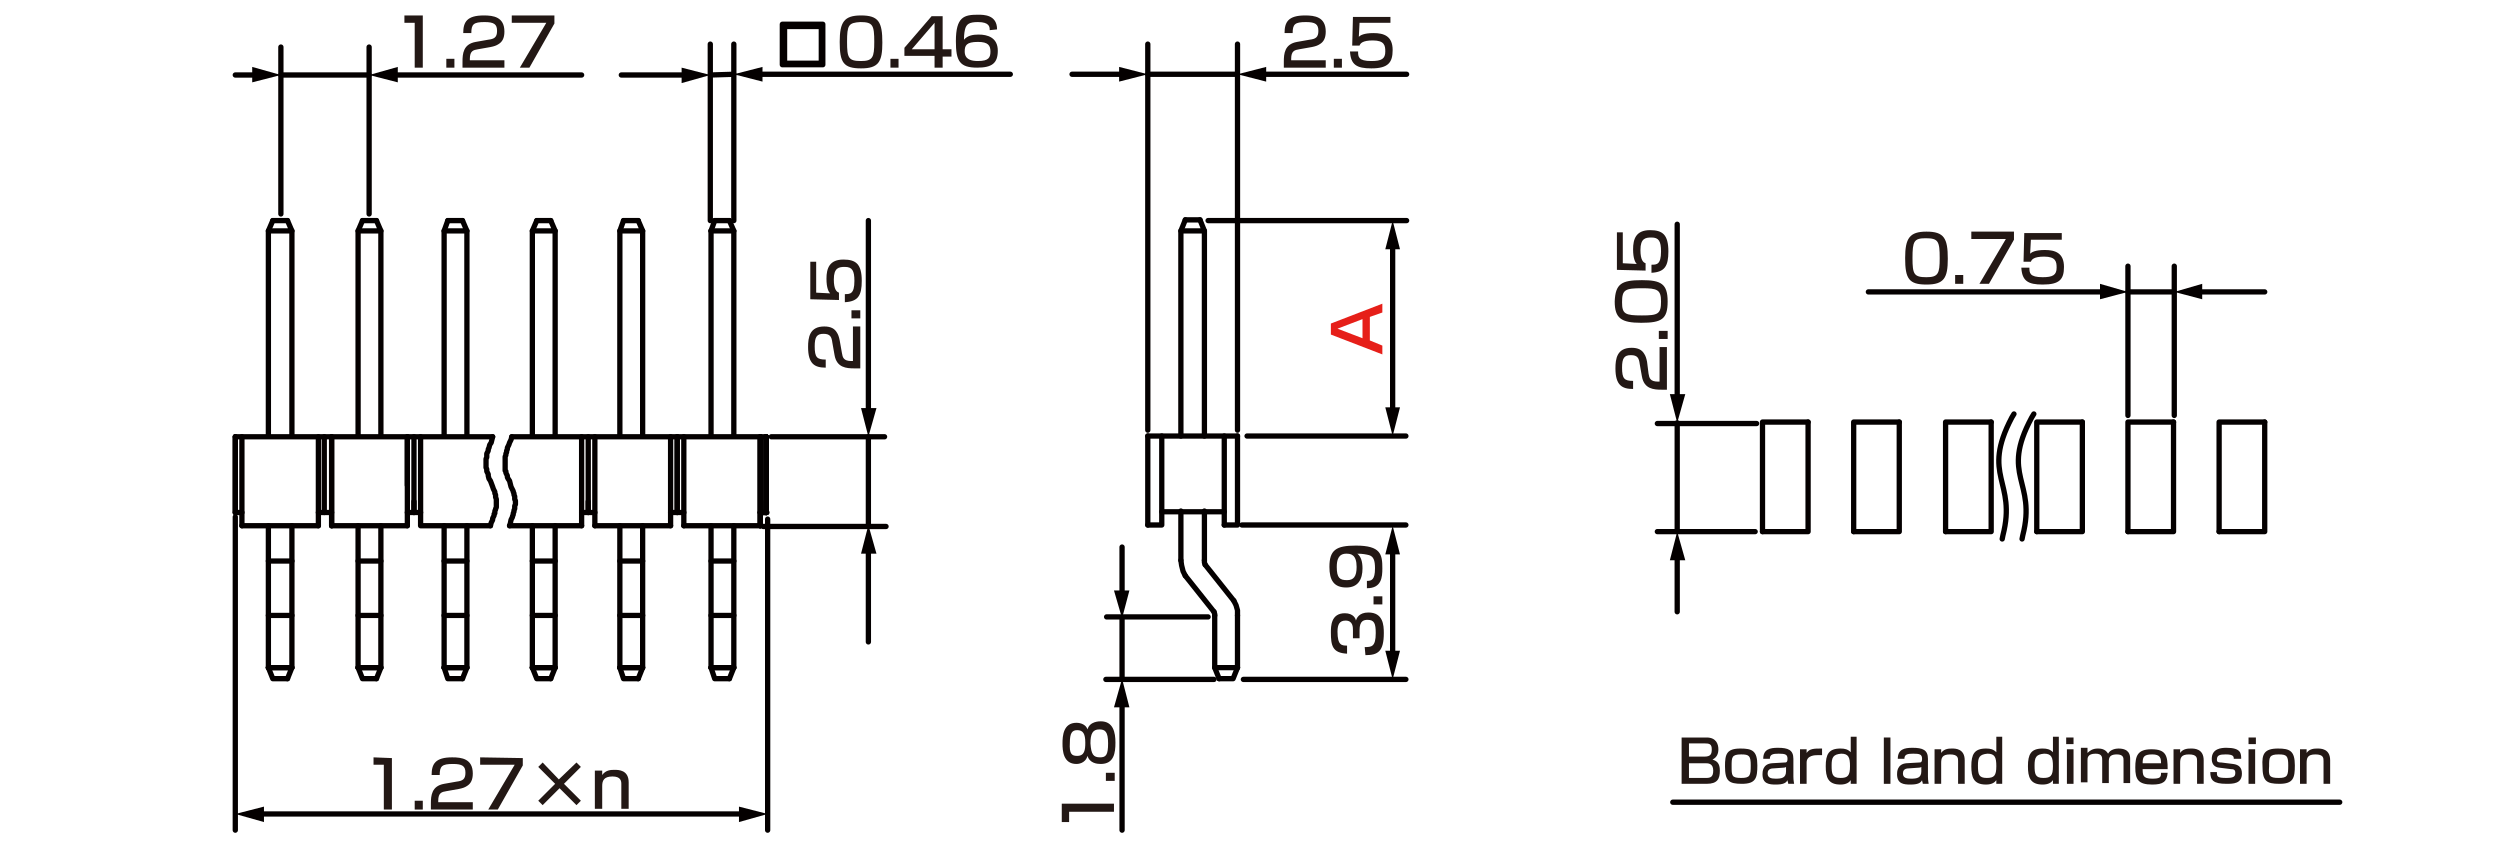<?xml version="1.0" encoding="utf-8"?>
<!-- Generator: Adobe Illustrator 24.2.3, SVG Export Plug-In . SVG Version: 6.00 Build 0)  -->
<svg version="1.1" id="レイヤー_1" xmlns="http://www.w3.org/2000/svg" xmlns:xlink="http://www.w3.org/1999/xlink" x="0px" width="340" height="115"
	 y="0px" viewBox="0 0 340 115" style="enable-background:new 0 0 340 115;" xml:space="preserve">
<style type="text/css">
	.st0{fill:none;stroke:#040000;stroke-width:0.72;stroke-linecap:round;stroke-linejoin:round;stroke-miterlimit:10;}
	.st1{fill:none;stroke:#040000;stroke-width:0.72;stroke-linecap:round;stroke-linejoin:round;}
	.st2{fill:#040000;}
	.st3{fill:#E61F19;}
	.st4{fill:#231815;}
</style>
<g id="MH0319_4_">
	<line class="st0" x1="38.2" y1="10.2" x2="50.2" y2="10.2"/>
	<line class="st0" x1="50.2" y1="29.1" x2="50.2" y2="6.4"/>
	<line class="st0" x1="38.2" y1="29.1" x2="38.2" y2="6.4"/>
	<line class="st0" x1="96.6" y1="10.2" x2="99.8" y2="10.1"/>
	<line class="st0" x1="99.8" y1="30" x2="99.8" y2="6"/>
	<line class="st0" x1="96.6" y1="30" x2="96.6" y2="6"/>
	<line class="st0" x1="104.4" y1="70.6" x2="104.4" y2="112.9"/>
	<line class="st0" x1="32" y1="70.3" x2="32" y2="112.9"/>
	<line class="st0" x1="118.1" y1="71.4" x2="118.1" y2="59.4"/>
	<line class="st0" x1="104.9" y1="59.4" x2="120.3" y2="59.4"/>
	<line class="st0" x1="103.8" y1="71.6" x2="120.5" y2="71.6"/>
	<line class="st0" x1="60.4" y1="76.3" x2="63.5" y2="76.3"/>
	<line class="st0" x1="60.4" y1="83.7" x2="63.5" y2="83.7"/>
	<polyline class="st0" points="60.4,90.8 63.5,90.8 62.9,92.3 	"/>
	<line class="st0" x1="63.5" y1="90.8" x2="60.4" y2="90.8"/>
	<polyline class="st0" points="62.9,92.3 60.9,92.3 60.4,90.8 	"/>
	<polyline class="st0" points="62.9,30 63.5,31.4 60.4,31.4 	"/>
	<line class="st0" x1="63.5" y1="31.4" x2="63.5" y2="59.3"/>
	<line class="st0" x1="63.5" y1="71.5" x2="63.5" y2="90.8"/>
	<polyline class="st0" points="60.9,30 60.4,31.4 60.4,59.3 	"/>
	<line class="st0" x1="60.4" y1="71.5" x2="60.4" y2="90.8"/>
	<line class="st0" x1="62.9" y1="30" x2="60.9" y2="30"/>
	<line class="st0" x1="48.7" y1="76.3" x2="51.8" y2="76.3"/>
	<line class="st0" x1="48.7" y1="83.7" x2="51.8" y2="83.7"/>
	<polyline class="st0" points="48.7,90.8 51.8,90.8 51.2,92.3 	"/>
	<line class="st0" x1="51.8" y1="90.8" x2="48.7" y2="90.8"/>
	<polyline class="st0" points="51.2,92.3 49.3,92.3 48.7,90.8 	"/>
	<polyline class="st0" points="51.2,30 51.8,31.4 48.7,31.4 	"/>
	<line class="st0" x1="51.8" y1="31.4" x2="51.8" y2="59.3"/>
	<line class="st0" x1="51.8" y1="71.5" x2="51.8" y2="90.8"/>
	<polyline class="st0" points="49.3,30 48.7,31.4 48.7,59.3 	"/>
	<line class="st0" x1="48.7" y1="71.5" x2="48.7" y2="90.8"/>
	<line class="st0" x1="51.2" y1="30" x2="49.3" y2="30"/>
	<line class="st0" x1="36.5" y1="76.3" x2="39.7" y2="76.3"/>
	<line class="st0" x1="36.5" y1="83.7" x2="39.7" y2="83.7"/>
	<polyline class="st0" points="36.5,90.8 39.7,90.8 39.1,92.3 	"/>
	<line class="st0" x1="39.7" y1="90.8" x2="36.5" y2="90.8"/>
	<polyline class="st0" points="39.1,92.3 37.1,92.3 36.5,90.8 	"/>
	<polyline class="st0" points="39.1,30 39.7,31.4 36.5,31.4 	"/>
	<line class="st0" x1="39.7" y1="31.4" x2="39.7" y2="59.3"/>
	<line class="st0" x1="39.7" y1="71.5" x2="39.7" y2="90.8"/>
	<polyline class="st0" points="37.1,30 36.5,31.4 36.5,59.3 	"/>
	<line class="st0" x1="36.5" y1="71.5" x2="36.5" y2="90.8"/>
	<line class="st0" x1="39.1" y1="30" x2="37.1" y2="30"/>
	<line class="st0" x1="84.3" y1="76.3" x2="87.4" y2="76.3"/>
	<line class="st0" x1="96.7" y1="76.3" x2="99.8" y2="76.3"/>
	<line class="st0" x1="84.3" y1="83.7" x2="87.4" y2="83.7"/>
	<line class="st0" x1="96.7" y1="83.7" x2="99.8" y2="83.7"/>
	<polyline class="st0" points="96.7,90.8 99.8,90.8 99.2,92.3 	"/>
	<line class="st0" x1="99.8" y1="90.8" x2="96.7" y2="90.8"/>
	<polyline class="st0" points="99.2,92.3 97.2,92.3 96.7,90.8 	"/>
	<polyline class="st0" points="84.3,90.8 87.4,90.8 86.8,92.3 	"/>
	<line class="st0" x1="87.4" y1="90.8" x2="84.3" y2="90.8"/>
	<polyline class="st0" points="86.8,92.3 84.8,92.3 84.3,90.8 	"/>
	<polyline class="st0" points="86.8,30 87.4,31.4 84.3,31.4 	"/>
	<line class="st0" x1="87.4" y1="31.4" x2="87.4" y2="59.3"/>
	<line class="st0" x1="87.4" y1="71.5" x2="87.4" y2="90.8"/>
	<polyline class="st0" points="84.8,30 84.3,31.4 84.3,59.3 	"/>
	<line class="st0" x1="84.3" y1="71.5" x2="84.3" y2="90.8"/>
	<line class="st0" x1="86.8" y1="30" x2="84.8" y2="30"/>
	<line class="st0" x1="97.2" y1="30" x2="96.7" y2="31.4"/>
	<line class="st0" x1="99.2" y1="30" x2="99.8" y2="31.4"/>
	<line class="st0" x1="96.7" y1="31.4" x2="96.7" y2="59.3"/>
	<polyline class="st0" points="99.8,59.3 99.8,31.4 96.7,31.4 	"/>
	<line class="st0" x1="96.7" y1="71.5" x2="96.7" y2="90.8"/>
	<line class="st0" x1="99.8" y1="71.5" x2="99.8" y2="90.8"/>
	<line class="st0" x1="99.2" y1="30" x2="97.2" y2="30"/>
	<line class="st0" x1="72.4" y1="76.3" x2="75.5" y2="76.3"/>
	<line class="st0" x1="72.4" y1="83.7" x2="75.5" y2="83.7"/>
	<polyline class="st0" points="72.4,90.8 75.5,90.8 74.9,92.3 	"/>
	<line class="st0" x1="75.5" y1="90.8" x2="72.4" y2="90.8"/>
	<polyline class="st0" points="74.9,92.3 73,92.3 72.4,90.8 	"/>
	<polyline class="st0" points="74.9,30 75.5,31.4 72.4,31.4 	"/>
	<line class="st0" x1="75.5" y1="31.4" x2="75.5" y2="59.3"/>
	<line class="st0" x1="75.5" y1="71.5" x2="75.5" y2="90.8"/>
	<polyline class="st0" points="73,30 72.4,31.4 72.4,59.3 	"/>
	<line class="st0" x1="72.4" y1="71.5" x2="72.4" y2="90.8"/>
	<line class="st0" x1="74.9" y1="30" x2="73" y2="30"/>
	<g>
		<line class="st1" x1="35.2" y1="110.7" x2="101.2" y2="110.7"/>
		<g>
			<polygon class="st2" points="35.9,111.8 32,110.7 35.9,109.7 			"/>
		</g>
		<g>
			<polygon class="st2" points="100.5,111.8 104.4,110.7 100.5,109.7 			"/>
		</g>
	</g>
	<g>
		<line class="st1" x1="35" y1="10.2" x2="32" y2="10.2"/>
		<g>
			<polygon class="st2" points="34.3,9.1 38.2,10.2 34.3,11.2 			"/>
		</g>
	</g>
	<g>
		<line class="st1" x1="53.4" y1="10.2" x2="79.1" y2="10.2"/>
		<g>
			<polygon class="st2" points="54.1,11.2 50.2,10.2 54.1,9.1 			"/>
		</g>
	</g>
	<g>
		<line class="st1" x1="93.4" y1="10.2" x2="84.5" y2="10.2"/>
		<g>
			<polygon class="st2" points="92.7,9.2 96.6,10.2 92.7,11.3 			"/>
		</g>
	</g>
	<g>
		<line class="st1" x1="103" y1="10.1" x2="137.4" y2="10.1"/>
		<g>
			<polygon class="st2" points="103.7,11.1 99.8,10.1 103.7,9.1 			"/>
		</g>
	</g>
	<g>
		<line class="st1" x1="118.1" y1="56.2" x2="118.1" y2="30"/>
		<g>
			<polygon class="st2" points="119.2,55.5 118.1,59.4 117.1,55.5 			"/>
		</g>
	</g>
	<g>
		<line class="st1" x1="118.1" y1="74.6" x2="118.1" y2="87.3"/>
		<g>
			<polygon class="st2" points="117.1,75.3 118.1,71.4 119.2,75.3 			"/>
		</g>
	</g>
	<line class="st0" x1="164.3" y1="30" x2="191.3" y2="30"/>
	<line class="st0" x1="169.1" y1="92.4" x2="191.2" y2="92.4"/>
	<line class="st0" x1="168.9" y1="71.4" x2="191.2" y2="71.4"/>
	<line class="st0" x1="169.6" y1="59.3" x2="191.2" y2="59.3"/>
	<line class="st0" x1="152.6" y1="84.1" x2="152.6" y2="92.3"/>
	<line class="st0" x1="150.5" y1="83.9" x2="164.3" y2="83.9"/>
	<line class="st0" x1="150.4" y1="92.4" x2="165.1" y2="92.4"/>
	<line class="st0" x1="156.1" y1="10.1" x2="168.3" y2="10.1"/>
	<line class="st0" x1="168.3" y1="58.5" x2="168.3" y2="6"/>
	<line class="st0" x1="156.1" y1="58.5" x2="156.1" y2="6"/>
	<line class="st0" x1="161.2" y1="78.3" x2="165.1" y2="83.2"/>
	<line class="st0" x1="163.9" y1="76.8" x2="167.8" y2="81.7"/>
	<polyline class="st0" points="163.2,29.9 163.8,31.4 160.6,31.4 	"/>
	<line class="st0" x1="163.8" y1="31.4" x2="163.8" y2="59.3"/>
	<line class="st0" x1="163.2" y1="29.9" x2="161.2" y2="29.9"/>
	<polyline class="st0" points="160.6,59.3 160.6,31.4 161.2,29.9 	"/>
	<line class="st0" x1="160.6" y1="69.5" x2="160.6" y2="76.2"/>
	<line class="st0" x1="163.8" y1="69.5" x2="163.8" y2="76.2"/>
	<line class="st0" x1="168.3" y1="83.7" x2="168.3" y2="90.8"/>
	<polyline class="st0" points="165.2,83.7 165.2,90.8 165.8,92.3 	"/>
	<line class="st0" x1="165.2" y1="90.8" x2="168.3" y2="90.8"/>
	<polyline class="st0" points="165.8,92.3 167.7,92.3 168.3,90.8 	"/>
	<polyline class="st0" points="165.2,83.7 165.2,83.5 165.1,83.2 	"/>
	<polyline class="st0" points="168.3,83.7 168.3,83 168.1,82.3 167.8,81.7 	"/>
	<polyline class="st0" points="163.8,76.2 163.8,76.5 163.9,76.8 	"/>
	<polyline class="st0" points="160.6,76.2 160.7,76.9 160.9,77.7 161.2,78.3 	"/>
	<g>
		<line class="st1" x1="152.6" y1="81" x2="152.6" y2="74.4"/>
		<g>
			<polygon class="st2" points="153.6,80.3 152.6,84.1 151.5,80.3 			"/>
		</g>
	</g>
	<g>
		<line class="st1" x1="152.6" y1="95.5" x2="152.6" y2="112.9"/>
		<g>
			<polygon class="st2" points="151.5,96.2 152.6,92.3 153.6,96.2 			"/>
		</g>
	</g>
	<g>
		<line class="st1" x1="152.9" y1="10.1" x2="145.8" y2="10.1"/>
		<g>
			<polygon class="st2" points="152.2,9.1 156.1,10.1 152.2,11.1 			"/>
		</g>
	</g>
	<g>
		<line class="st1" x1="171.5" y1="10.1" x2="191.3" y2="10.1"/>
		<g>
			<polygon class="st2" points="172.2,11.1 168.3,10.1 172.2,9.1 			"/>
		</g>
	</g>
	<g>
		<path class="st3" d="M188,41.3v1.2l-1.7,0.6v3.2L188,47v1.2l-7-2.7V44L188,41.3z M185.3,46v-2.6l-3.4,1.3L185.3,46z"/>
	</g>
	<g>
		<line class="st1" x1="189.4" y1="33.2" x2="189.4" y2="56.1"/>
		<g>
			<polygon class="st2" points="188.4,33.9 189.4,30 190.4,33.9 			"/>
		</g>
		<g>
			<polygon class="st2" points="188.4,55.4 189.4,59.3 190.4,55.4 			"/>
		</g>
	</g>
	<g>
		<line class="st1" x1="189.4" y1="74.6" x2="189.4" y2="89.2"/>
		<g>
			<polygon class="st2" points="188.4,75.4 189.4,71.5 190.4,75.4 			"/>
		</g>
		<g>
			<polygon class="st2" points="188.4,88.5 189.4,92.4 190.4,88.5 			"/>
		</g>
	</g>
	<line class="st0" x1="289.4" y1="39.7" x2="295.7" y2="39.7"/>
	<line class="st0" x1="295.7" y1="56.5" x2="295.7" y2="36.2"/>
	<line class="st0" x1="289.4" y1="56.5" x2="289.4" y2="36.2"/>
	<line class="st0" x1="225.4" y1="57.6" x2="238.9" y2="57.6"/>
	<line class="st0" x1="225.4" y1="72.3" x2="238.7" y2="72.3"/>
	<line class="st0" x1="228.1" y1="57.5" x2="228.1" y2="72.3"/>
	<g>
		<g>
			<polyline class="st0" points="270.8,57.4 264.6,57.4 264.6,72.3 			"/>
			<polyline class="st0" points="270.8,57.4 270.8,72.3 264.6,72.3 			"/>
			<polyline class="st0" points="258.3,57.4 252.1,57.4 252.1,72.3 			"/>
			<polyline class="st0" points="258.3,57.4 258.3,72.3 252.1,72.3 			"/>
			<polyline class="st0" points="245.9,57.4 239.7,57.4 239.7,72.3 			"/>
			<polyline class="st0" points="245.9,57.4 245.9,72.3 239.7,72.3 			"/>
			<path class="st0" d="M273.9,56.3l-0.3,0.5c-4.2,8,0.7,8.6-1.2,16l-0.1,0.5"/>
		</g>
		<g>
			<polyline class="st0" points="283.2,57.4 277,57.4 277,72.3 			"/>
			<polyline class="st0" points="283.2,57.4 283.2,72.3 277,72.3 			"/>
			<polyline class="st0" points="295.6,57.4 289.4,57.4 289.4,72.3 			"/>
			<polyline class="st0" points="295.6,57.4 295.6,72.3 289.4,72.3 			"/>
			<polyline class="st0" points="308,57.4 301.8,57.4 301.8,72.3 			"/>
			<polyline class="st0" points="308,57.4 308,72.3 301.8,72.3 			"/>
			<path class="st0" d="M276.6,56.3l-0.3,0.5c-4.3,8,0.7,8.6-1.2,16l-0.1,0.5"/>
		</g>
	</g>
	<g>
		<line class="st1" x1="228.1" y1="54.3" x2="228.1" y2="30.5"/>
		<g>
			<polygon class="st2" points="229.2,53.6 228.1,57.5 227.1,53.6 			"/>
		</g>
	</g>
	<g>
		<line class="st1" x1="228.1" y1="75.5" x2="228.1" y2="83.2"/>
		<g>
			<polygon class="st2" points="227.1,76.2 228.1,72.3 229.2,76.2 			"/>
		</g>
	</g>
	<g>
		<line class="st1" x1="286.3" y1="39.7" x2="254.1" y2="39.7"/>
		<g>
			<polygon class="st2" points="285.6,38.6 289.4,39.7 285.6,40.7 			"/>
		</g>
	</g>
	<g>
		<line class="st1" x1="298.8" y1="39.7" x2="308" y2="39.7"/>
		<g>
			<polygon class="st2" points="299.5,40.7 295.7,39.7 299.5,38.6 			"/>
		</g>
	</g>
	<g>
		<line class="st0" x1="32.9" y1="69.7" x2="32" y2="69.7"/>
		<line class="st0" x1="45.1" y1="69.7" x2="43.3" y2="69.7"/>
		<line class="st0" x1="32" y1="59.4" x2="32" y2="69.7"/>
		<line class="st0" x1="32.9" y1="59.4" x2="32.9" y2="71.5"/>
		<line class="st0" x1="43.3" y1="59.4" x2="43.3" y2="71.5"/>
		<line class="st0" x1="44.1" y1="59.4" x2="44.1" y2="69.7"/>
		<line class="st0" x1="32.9" y1="71.5" x2="43.3" y2="71.5"/>
		<line class="st0" x1="32" y1="59.4" x2="32" y2="69.7"/>
		<line class="st0" x1="45.1" y1="59.4" x2="45.1" y2="71.5"/>
		<line class="st0" x1="55.4" y1="59.4" x2="55.4" y2="71.5"/>
		<line class="st0" x1="45.1" y1="59.4" x2="45.1" y2="71.5"/>
		<line class="st0" x1="45.1" y1="71.5" x2="55.4" y2="71.5"/>
		<line class="st0" x1="55.4" y1="59.4" x2="55.4" y2="66"/>
		<line class="st0" x1="57.2" y1="69.7" x2="55.4" y2="69.7"/>
		<polyline class="st0" points="66.7,71.5 57.2,71.5 57.2,59.4 		"/>
		<line class="st0" x1="32" y1="59.4" x2="67" y2="59.4"/>
		<line class="st0" x1="56.3" y1="59.4" x2="56.3" y2="69.7"/>
		<polygon class="st0" points="56.3,68.2 56.3,69.7 56.3,68.2 56.3,69.7 56.3,68.2 56.3,69.7 		"/>
		<polyline class="st0" points="67,59.4 66.9,59.8 66.8,60.2 66.6,60.5 66.5,60.9 66.4,61.1 66.4,61.3 66.3,61.5 66.2,61.7 
			66.2,61.9 66.2,62.1 66.2,62.2 66.1,62.4 66.1,62.8 66.1,63 66.1,63.2 66.1,63.6 66.2,63.8 66.2,63.9 66.2,64.1 66.3,64.3 
			66.4,64.5 66.4,64.7 66.5,65.1 66.7,65.4 67,66.2 67.1,66.5 67.2,66.7 67.3,66.9 67.3,67.1 67.4,67.3 67.4,67.5 67.4,67.6 
			67.5,67.9 67.5,68 67.5,68.6 67.5,68.8 67.5,69 67.4,69.2 67.4,69.3 67.3,69.5 67.3,69.8 67.2,69.9 67.2,70.1 67.1,70.3 67,70.5 
			67,70.7 66.8,71.1 66.7,71.5 		"/>
	</g>
	<g>
		<line class="st0" x1="103.4" y1="59.4" x2="103.4" y2="71.5"/>
		<line class="st0" x1="104.2" y1="59.4" x2="104.2" y2="69.7"/>
		<line class="st0" x1="104.2" y1="69.7" x2="103.4" y2="69.7"/>
		<line class="st0" x1="69.3" y1="71.5" x2="79.1" y2="71.5"/>
		<line class="st0" x1="104.2" y1="59.4" x2="104.2" y2="69.7"/>
		<line class="st0" x1="103.4" y1="59.4" x2="103.4" y2="71.5"/>
		<line class="st0" x1="104.2" y1="59.4" x2="104.2" y2="69.7"/>
		<polyline class="st0" points="104.2,59.4 104.2,69.7 103.4,69.7 		"/>
		<line class="st0" x1="80" y1="59.4" x2="80" y2="69.7"/>
		<polygon class="st0" points="80,68.2 80,69.7 80,68.2 80,69.7 80,68.2 80,69.7 		"/>
		<polyline class="st0" points="79.1,66 79.1,59.4 79.1,71.5 		"/>
		<line class="st0" x1="80.9" y1="69.7" x2="79.1" y2="69.7"/>
		<line class="st0" x1="93" y1="69.7" x2="91.2" y2="69.7"/>
		<line class="st0" x1="80.9" y1="59.4" x2="80.9" y2="71.5"/>
		<line class="st0" x1="91.2" y1="59.4" x2="91.2" y2="71.5"/>
		<line class="st0" x1="92.1" y1="59.4" x2="92.1" y2="69.7"/>
		<line class="st0" x1="80.9" y1="71.5" x2="91.2" y2="71.5"/>
		<line class="st0" x1="92.1" y1="59.4" x2="92.1" y2="69.7"/>
		<path class="st0" d="M93,59.4v12.1V59.4z"/>
		<line class="st0" x1="93" y1="71.5" x2="103.4" y2="71.5"/>
		<line class="st0" x1="69.6" y1="59.4" x2="104.2" y2="59.4"/>
		<polyline class="st0" points="69.6,59.4 69.5,59.8 69.3,60.2 69.2,60.5 69,60.9 69,61.1 68.9,61.3 68.9,61.5 68.8,61.7 68.8,61.9 
			68.7,62.1 68.7,62.3 68.7,62.4 68.7,62.7 68.7,63.4 68.7,63.6 68.7,63.8 68.7,64 68.8,64.1 68.8,64.3 68.9,64.5 69,64.7 69,64.9 
			69.1,65.1 69.3,65.4 69.5,66.2 69.7,66.6 69.8,66.8 69.8,66.9 69.9,67.1 69.9,67.3 70,67.5 70,67.7 70,67.9 70.1,68.1 70.1,68.6 
			70,68.8 70,69 70,69.2 69.9,69.4 69.9,69.6 69.8,69.8 69.8,70 69.7,70.2 69.7,70.3 69.5,70.7 69.4,71.2 69.3,71.5 		"/>
		<line class="st0" x1="104.2" y1="59.4" x2="104.2" y2="69.7"/>
		<polygon class="st0" points="104.2,68.2 104.2,69.7 104.2,68.2 104.2,69.7 104.2,68.2 104.2,69.7 		"/>
		<polyline class="st0" points="103.4,66 103.4,59.4 103.4,71.5 		"/>
		<line class="st0" x1="104.3" y1="69.7" x2="103.4" y2="69.7"/>
	</g>
	<g>
		<line class="st0" x1="156.1" y1="59.3" x2="168.3" y2="59.3"/>
		<polyline class="st0" points="158,59.3 158,71.4 156.1,71.4 		"/>
		<line class="st0" x1="166.5" y1="59.3" x2="166.5" y2="71.4"/>
		<line class="st0" x1="158" y1="69.6" x2="166.5" y2="69.6"/>
		<polyline class="st0" points="168.3,59.3 168.3,71.4 166.5,71.4 		"/>
		<line class="st0" x1="156.1" y1="59.3" x2="156.1" y2="71.4"/>
	</g>
	<g>
		<g>
			<path class="st0" d="M111.9,3.3v5.5h-5.5V3.3H111.9z M106.7,3.6v5h5v-5C111.7,3.6,106.7,3.6,106.7,3.6z"/>
		</g>
	</g>
	<g>
		<path class="st4" d="M57.5,2.2v7h-1.1V3.1H55v-1h2.5V2.2z"/>
		<path class="st4" d="M61.8,8v1.2h-1.1V8H61.8z"/>
		<path class="st4" d="M65,6.7c-0.6,0.1-1.1,0.2-1.1,1.3v0.2h4.7v1h-5.7V8.4c0-1.1,0.1-2.4,1.8-2.7l1.7-0.3c0.8-0.1,1.2-0.3,1.2-1.2
			S67.2,3,65.9,3c-1.5,0-1.8,0.3-1.8,1.5H63c0-1.5,0.5-2.4,2.8-2.4c1.3,0,2.8,0.2,2.8,2.2c0,0.9-0.3,1.4-0.8,1.7
			c-0.3,0.2-0.6,0.3-1.1,0.4L65,6.7z"/>
		<path class="st4" d="M75.4,2.2v1l-3.4,6h-1.3l3.6-6.1h-4.7v-1h5.8V2.2z"/>
	</g>
	<g>
		<path class="st4" d="M264.9,35.2c0,2.6-0.5,3.5-2.9,3.5s-2.9-0.8-2.9-3.6c0-2.7,0.6-3.6,2.9-3.6C264.4,31.5,264.9,32.4,264.9,35.2
			z M260.1,35.1c0,2.2,0.2,2.6,1.9,2.6c1.6,0,1.8-0.5,1.8-2.6c0-2.3-0.2-2.7-1.9-2.7C260.3,32.4,260.1,32.8,260.1,35.1z"/>
		<path class="st4" d="M267,37.4v1.2h-1.1v-1.2H267z"/>
		<path class="st4" d="M273.9,31.6v1l-3.4,6h-1.3l3.6-6.1h-4.7v-1h5.8V31.6z"/>
		<path class="st4" d="M280.4,31.6v1h-4.2l-0.1,1.9c0.2-0.2,0.7-0.5,2-0.5c1.4,0,2.6,0.4,2.6,2.3c0,1.7-0.6,2.4-2.9,2.4
			c-2,0-2.8-0.5-2.9-2.3h1.1c0,0.7,0,1.3,1.8,1.3c1.4,0,1.9-0.3,1.9-1.3c0-0.8-0.1-1.5-1.7-1.5c-1.4,0-1.7,0.4-1.8,0.7h-1l0.1-3.9
			h5.1V31.6z"/>
	</g>
	<g>
		<path class="st4" d="M53.3,103.1v7h-1.1V104h-1.4v-1L53.3,103.1L53.3,103.1z"/>
		<path class="st4" d="M57.5,108.9v1.2h-1.1v-1.2H57.5z"/>
		<path class="st4" d="M60.7,107.6c-0.6,0.1-1.1,0.2-1.1,1.3v0.2h4.7v1h-5.7v-0.8c0-1.1,0.1-2.4,1.8-2.7l1.7-0.3
			c0.8-0.1,1.2-0.3,1.2-1.2c0-0.9-0.4-1.2-1.7-1.2c-1.5,0-1.8,0.3-1.8,1.5h-1.1c0-1.5,0.5-2.4,2.8-2.4c1.3,0,2.8,0.2,2.8,2.2
			c0,0.9-0.3,1.4-0.8,1.7c-0.3,0.2-0.6,0.3-1.1,0.4L60.7,107.6z"/>
		<path class="st4" d="M71.1,103.1v1l-3.4,6h-1.3L70,104h-4.7v-1L71.1,103.1L71.1,103.1z"/>
		<path class="st4" d="M78.4,103.7l0.6,0.6l-2.3,2.3l2.3,2.3l-0.6,0.6l-2.3-2.3l-2.3,2.3l-0.6-0.6l2.3-2.3l-2.3-2.3l0.6-0.6L76,106
			L78.4,103.7z"/>
		<path class="st4" d="M81.9,104.8v0.6c0.5-0.7,1.2-0.7,1.7-0.7s1.9,0,1.9,1.7v3.6h-1v-3.4c0-0.4-0.1-1-1.2-1
			c-1.2,0-1.4,0.6-1.4,1.3v3.1h-1v-5.2H81.9z"/>
	</g>
	<g>
		<path class="st4" d="M120,5.8c0,2.6-0.5,3.5-2.9,3.5s-2.9-0.8-2.9-3.6c0-2.7,0.6-3.6,2.9-3.6C119.5,2.1,120,3,120,5.8z M115.2,5.7
			c0,2.2,0.2,2.6,1.9,2.6c1.6,0,1.8-0.5,1.8-2.6c0-2.3-0.2-2.7-1.9-2.7C115.4,3.1,115.2,3.4,115.2,5.7z"/>
		<path class="st4" d="M122.2,8v1.2h-1.1V8H122.2z"/>
		<path class="st4" d="M128.2,2.2v4.5h1.2v1h-1.2v1.5h-1.1V7.6H123V6.5l3.7-4.3C126.7,2.2,128.2,2.2,128.2,2.2z M127.1,3.1L124,6.7
			h3.1V3.1z"/>
		<path class="st4" d="M134.6,4.1c0-0.4,0-1.1-1.6-1.1c-1.2,0-1.5,0.3-1.7,0.8c-0.1,0.3-0.2,0.8-0.2,1.6c0.5-0.6,1.3-0.7,2-0.7
			c1.2,0,2.6,0.4,2.6,2.2c0,1.7-0.8,2.3-2.8,2.3c-2.4,0-2.9-0.9-2.9-3.6c0-3.3,1.1-3.6,3-3.6c0.8,0,2.6,0,2.6,2L134.6,4.1L134.6,4.1
			z M131.2,7c0,1.1,0.9,1.3,1.8,1.3c1.5,0,1.7-0.5,1.7-1.3s-0.3-1.3-1.7-1.3C131.4,5.7,131.2,6.2,131.2,7z"/>
	</g>
	<g>
		<path class="st4" d="M185.6,88c0.9,0,1.5,0,1.5-1.9c0-1.3-0.2-1.8-1.1-1.8c-0.5,0-1.1,0.1-1.1,1.4v1.1H184v-1.1c0-0.4,0-1.3-1-1.3
			c-0.8,0-1.1,0.5-1.1,1.5c0,1.9,0.6,1.9,1.3,1.9v1.1c-2-0.1-2.2-1.1-2.2-2.9c0-0.8,0-2.6,1.9-2.6c1.2,0,1.5,0.8,1.5,1
			c0.1-0.3,0.4-1.1,1.7-1.1c2,0,2.1,1.7,2.1,2.8c0,2.5-0.8,3-2.5,3L185.6,88L185.6,88z"/>
		<path class="st4" d="M186.8,81.1h1.2v1.1h-1.2V81.1z"/>
		<path class="st4" d="M185.9,79c0.6,0,1.1-0.1,1.1-1.7c0-1.1-0.2-1.6-0.8-1.8c-0.4-0.1-0.9-0.2-1.6-0.2c0.5,0.4,0.7,1.1,0.7,2
			c0,1.5-0.6,2.6-2.2,2.6c-1.7,0-2.3-1-2.3-2.8c0-2.3,0.9-2.9,3.6-2.9c3.4,0,3.6,1.2,3.6,3.1c0,1.2-0.1,2.7-2.1,2.7V79z M183.1,75.3
			c-1.1,0-1.3,0.9-1.3,1.8c0,1.5,0.4,1.8,1.4,1.8c0.9,0,1.3-0.5,1.3-1.8C184.5,75.4,183.7,75.3,183.1,75.3z"/>
	</g>
	<g>
		<path class="st4" d="M144.5,109.3h7v1.1h-6.1v1.4h-1v-2.5H144.5z"/>
		<path class="st4" d="M150.4,105.1h1.2v1.1h-1.2V105.1z"/>
		<path class="st4" d="M146.4,103.9c-1.8,0-1.9-1.8-1.9-2.8s0.1-2.8,1.9-2.8c0.1,0,1.2,0,1.5,0.9c0.3-1.1,1.6-1.1,1.8-1.1
			c1.7,0,2,1.5,2,2.9s-0.2,2.9-2,2.9c-0.5,0-1.5-0.1-1.8-1.1C147.6,103.9,146.5,103.9,146.4,103.9z M149.6,103
			c0.8,0,1.1-0.3,1.1-1.9s-0.4-1.9-1.2-1.9c-0.9,0-1.2,0.6-1.2,1.9C148.4,102.6,148.7,103,149.6,103z M146.5,102.8
			c1,0,1.1-0.8,1.1-1.8c0-1.2-0.3-1.7-1.1-1.7c-0.7,0-1,0.4-1,1.7C145.4,102.6,145.8,102.8,146.5,102.8z"/>
	</g>
	<g>
		<path class="st4" d="M224.2,50.8c0.1,0.6,0.2,1.1,1.3,1.1h0.2v-4.7h1V53H226c-1.1,0-2.4-0.1-2.7-1.8l-0.3-1.7
			c-0.1-0.8-0.3-1.2-1.2-1.2s-1.2,0.4-1.2,1.7c0,1.5,0.3,1.8,1.5,1.8v1.1c-1.5,0-2.4-0.5-2.4-2.8c0-1.3,0.2-2.8,2.2-2.8
			c0.9,0,1.4,0.3,1.7,0.8c0.2,0.3,0.3,0.6,0.4,1.1L224.2,50.8z"/>
		<path class="st4" d="M225.6,45h1.2v1.1h-1.2V45z"/>
		<path class="st4" d="M223.3,38.1c2.6,0,3.5,0.5,3.5,2.9s-0.8,2.9-3.6,2.9c-2.7,0-3.6-0.6-3.6-2.9
			C219.7,38.6,220.5,38.1,223.3,38.1z M223.3,42.9c2.2,0,2.6-0.2,2.6-1.9c0-1.6-0.5-1.8-2.6-1.8c-2.3,0-2.7,0.2-2.7,1.9
			C220.6,42.7,221,42.9,223.3,42.9z"/>
		<path class="st4" d="M219.7,31.6h1v4.2l1.9,0.1c-0.2-0.2-0.5-0.7-0.5-2c0-1.4,0.4-2.6,2.3-2.6c1.7,0,2.5,0.6,2.5,2.9
			c0,2-0.5,2.8-2.3,2.9V36c0.7,0,1.3,0,1.3-1.8c0-1.4-0.3-1.9-1.3-1.9c-0.8,0-1.5,0.1-1.5,1.7c0,1.4,0.4,1.7,0.7,1.8v1l-3.9-0.1
			v-5.1H219.7z"/>
	</g>
	<g>
		<path class="st4" d="M176.7,6.7c-0.6,0.1-1.1,0.2-1.1,1.3v0.2h4.7v1h-5.7V8.4c0-1.1,0.1-2.4,1.8-2.7l1.7-0.3
			c0.8-0.1,1.2-0.3,1.2-1.2S178.9,3,177.6,3c-1.5,0-1.8,0.3-1.8,1.5h-1.1c0-1.5,0.5-2.4,2.8-2.4c1.3,0,2.8,0.2,2.8,2.2
			c0,0.9-0.3,1.4-0.8,1.7c-0.3,0.2-0.6,0.3-1.1,0.4L176.7,6.7z"/>
		<path class="st4" d="M182.5,8v1.2h-1.1V8H182.5z"/>
		<path class="st4" d="M189.1,2.1v1h-4.2L184.8,5c0.2-0.2,0.7-0.5,2-0.5c1.4,0,2.6,0.4,2.6,2.3c0,1.7-0.6,2.5-2.9,2.5
			c-2,0-2.8-0.5-2.9-2.3h1.1c0,0.7,0,1.3,1.8,1.3c1.4,0,1.9-0.3,1.9-1.3c0-0.8-0.1-1.5-1.7-1.5c-1.4,0-1.7,0.4-1.8,0.7h-1l0.1-3.9
			h5.1V2.1z"/>
	</g>
	<g>
		<path class="st4" d="M114.5,48c0.1,0.6,0.2,1.1,1.3,1.1h0.2v-4.7h1v5.7h-0.8c-1.1,0-2.4-0.1-2.7-1.8l-0.3-1.7
			c-0.1-0.8-0.3-1.2-1.2-1.2c-0.9,0-1.2,0.4-1.2,1.7c0,1.5,0.3,1.8,1.5,1.8V50c-1.5,0-2.4-0.5-2.4-2.8c0-1.3,0.2-2.8,2.2-2.8
			c0.9,0,1.4,0.3,1.7,0.8c0.2,0.3,0.3,0.6,0.4,1.1L114.5,48z"/>
		<path class="st4" d="M115.8,42.2h1.2v1.1h-1.2V42.2z"/>
		<path class="st4" d="M110,35.6h1v4.2l1.9,0.1c-0.2-0.2-0.5-0.7-0.5-2c0-1.4,0.4-2.6,2.3-2.6c1.7,0,2.5,0.6,2.5,2.9
			c0,2-0.5,2.8-2.3,2.9V40c0.7,0,1.3,0,1.3-1.8c0-1.4-0.3-1.9-1.3-1.9c-0.8,0-1.5,0.1-1.5,1.7c0,1.4,0.4,1.7,0.7,1.8v1l-3.9-0.1
			v-5.1H110z"/>
	</g>
</g>
<line class="st0" x1="227.5" y1="109.1" x2="318.2" y2="109.1"/>
<g>
	<path class="st4" d="M232.1,100.3c1.3,0,1.6,0.9,1.6,1.6c0,0.6-0.2,1.1-0.8,1.4c0.6,0.2,1,0.5,1,1.5c0,1.1-0.3,1.8-1.8,1.8h-3.4
		v-6.3H232.1z M229.7,101.1v1.8h2.1c0.9,0,1-0.4,1-1c0-0.7-0.3-0.8-1-0.8H229.7z M229.7,103.8v2h2.3c0.6,0,1-0.1,1-1
		c0-1-0.7-1-1.1-1H229.7z"/>
	<path class="st4" d="M236.7,101.8c1.6,0,2.3,0.3,2.3,2.3c0,1.7-0.2,2.5-2.1,2.5c-1.8,0-2.3-0.4-2.3-2.4
		C234.6,102.6,234.8,101.8,236.7,101.8z M236.8,105.8c1.2,0,1.3-0.3,1.3-1.7c0-1.3-0.2-1.5-1.3-1.5c-1.3,0-1.3,0.4-1.3,1.6
		C235.5,105.5,235.5,105.8,236.8,105.8z"/>
	<path class="st4" d="M243.9,105.6c0,0.6,0.1,0.9,0.1,1h-0.8c0-0.2-0.1-0.3-0.1-0.5c-0.2,0.4-0.6,0.6-1.6,0.6
		c-0.9,0-1.8-0.1-1.8-1.4c0-0.3,0-1.4,1.3-1.5l1.7-0.1c0.2,0,0.4,0,0.4-0.5c0-0.6-0.3-0.7-1.2-0.7c-0.8,0-1.2,0.1-1.2,0.7h-0.9
		c0-1.3,0.9-1.5,2-1.5c1.4,0,2.1,0.3,2.1,1.5V105.6z M243,104.2c-0.1,0.2-0.4,0.2-0.4,0.2l-1.4,0.1c-0.7,0-0.8,0.4-0.8,0.7
		c0,0.6,0.5,0.7,1.1,0.7c0.8,0,1.4-0.1,1.4-1V104.2z"/>
	<path class="st4" d="M245.7,101.9l0,0.5c0.4-0.6,1-0.6,2.1-0.6v0.9c-0.3,0-0.4,0-0.6,0c-0.3,0-1.5,0-1.5,1v2.9h-0.9v-4.7H245.7z"/>
	<path class="st4" d="M252.5,100.3v6.3h-0.8l0-0.5c-0.2,0.3-0.6,0.6-1.4,0.6c-1.7,0-2-1-2-2.5c0-1.6,0.4-2.4,2-2.4
		c0.6,0,1,0.1,1.4,0.5v-2.1H252.5z M249.1,104.1c0,1.2,0.1,1.7,1.2,1.7c1,0,1.3-0.3,1.3-1.6c0-1.2-0.2-1.7-1.2-1.7
		C249.3,102.6,249.1,103,249.1,104.1z"/>
	<path class="st4" d="M257.1,100.3v6.3h-0.9v-6.3H257.1z"/>
	<path class="st4" d="M262.2,105.6c0,0.6,0.1,0.9,0.1,1h-0.8c0-0.2-0.1-0.3-0.1-0.5c-0.2,0.4-0.6,0.6-1.6,0.6
		c-0.9,0-1.8-0.1-1.8-1.4c0-0.3,0-1.4,1.3-1.5l1.7-0.1c0.2,0,0.4,0,0.4-0.5c0-0.6-0.3-0.7-1.2-0.7c-0.8,0-1.2,0.1-1.2,0.7h-0.9
		c0-1.3,0.9-1.5,2-1.5c1.4,0,2.1,0.3,2.1,1.5V105.6z M261.4,104.2c-0.1,0.2-0.4,0.2-0.4,0.2l-1.4,0.1c-0.7,0-0.8,0.4-0.8,0.7
		c0,0.6,0.5,0.7,1.1,0.7c0.8,0,1.4-0.1,1.4-1V104.2z"/>
	<path class="st4" d="M264,101.9l0,0.5c0.4-0.6,1.1-0.6,1.5-0.6c0.4,0,1.7,0,1.7,1.6v3.2h-0.9v-3.1c0-0.4,0-0.9-1.1-0.9
		c-1.1,0-1.2,0.5-1.2,1.2v2.8h-0.9v-4.7H264z"/>
	<path class="st4" d="M272.3,100.3v6.3h-0.8l0-0.5c-0.2,0.3-0.6,0.6-1.4,0.6c-1.7,0-2-1-2-2.5c0-1.6,0.4-2.4,2-2.4
		c0.6,0,1,0.1,1.4,0.5v-2.1H272.3z M269,104.1c0,1.2,0.1,1.7,1.2,1.7c1,0,1.3-0.3,1.3-1.6c0-1.2-0.2-1.7-1.2-1.7
		C269.2,102.6,269,103,269,104.1z"/>
	<path class="st4" d="M280,100.3v6.3h-0.8l0-0.5c-0.2,0.3-0.6,0.6-1.4,0.6c-1.7,0-2-1-2-2.5c0-1.6,0.4-2.4,2-2.4
		c0.6,0,1,0.1,1.4,0.5v-2.1H280z M276.7,104.1c0,1.2,0.1,1.7,1.2,1.7c1,0,1.3-0.3,1.3-1.6c0-1.2-0.2-1.7-1.2-1.7
		C276.9,102.6,276.7,103,276.7,104.1z"/>
	<path class="st4" d="M282,100.3v0.9h-1v-0.9H282z M282,101.9v4.7h-0.9v-4.7H282z"/>
	<path class="st4" d="M283.9,101.9l0,0.5c0.3-0.3,0.7-0.6,1.4-0.6c0.3,0,1,0,1.4,0.7c0.3-0.6,1.1-0.7,1.4-0.7c1.5,0,1.6,0.9,1.6,1.4
		v3.3h-0.9v-3.1c0-0.3,0-0.8-0.9-0.8c-0.7,0-1.1,0.2-1.1,0.9v3h-0.9v-3.1c0-0.4,0-0.9-0.9-0.9c-1.1,0-1.1,0.6-1.1,0.9v3h-0.9v-4.7
		H283.9z"/>
	<path class="st4" d="M291.4,104.5c0,0.9,0,1.4,1.3,1.4c1.1,0,1.2-0.2,1.2-0.8h0.9c-0.1,1.2-0.6,1.6-2.1,1.6c-1.9,0-2.3-0.7-2.3-2.3
		c0-1.6,0.3-2.5,2.2-2.5c2,0,2.2,0.9,2.2,2.7H291.4z M293.9,103.8c0-0.7-0.1-1.2-1.2-1.2c-1.2,0-1.3,0.4-1.3,1.2H293.9z"/>
	<path class="st4" d="M296.5,101.9l0,0.5c0.4-0.6,1.1-0.6,1.5-0.6c0.4,0,1.7,0,1.7,1.6v3.2h-0.9v-3.1c0-0.4,0-0.9-1.1-0.9
		c-1.1,0-1.2,0.5-1.2,1.2v2.8h-0.9v-4.7H296.5z"/>
	<path class="st4" d="M303.8,103.3c0-0.4,0-0.7-1.1-0.7c-0.8,0-1.2,0.1-1.2,0.7c0,0.2,0,0.4,0.6,0.4l1.6,0.2
		c0.8,0.1,1.2,0.5,1.2,1.3c0,1.4-1.2,1.4-2.1,1.4c-1.8,0-2.2-0.5-2.2-1.6h0.9c0,0.6,0,0.8,1.3,0.8c1,0,1.2-0.2,1.2-0.7
		c0-0.4-0.2-0.5-0.6-0.5l-1.6-0.2c-1-0.1-1-1-1-1.2c0-1.4,1.3-1.5,2-1.5c2,0,2,0.8,2,1.5H303.8z"/>
	<path class="st4" d="M306.8,100.3v0.9h-1v-0.9H306.8z M306.7,101.9v4.7h-0.9v-4.7H306.7z"/>
	<path class="st4" d="M309.8,101.8c1.6,0,2.3,0.3,2.3,2.3c0,1.7-0.2,2.5-2.1,2.5c-1.8,0-2.3-0.4-2.3-2.4
		C307.6,102.6,307.9,101.8,309.8,101.8z M309.9,105.8c1.2,0,1.3-0.3,1.3-1.7c0-1.3-0.2-1.5-1.3-1.5c-1.3,0-1.3,0.4-1.3,1.6
		C308.5,105.5,308.6,105.8,309.9,105.8z"/>
	<path class="st4" d="M313.7,101.9l0,0.5c0.4-0.6,1.1-0.6,1.5-0.6c0.4,0,1.7,0,1.7,1.6v3.2h-0.9v-3.1c0-0.4,0-0.9-1.1-0.9
		c-1.1,0-1.2,0.5-1.2,1.2v2.8h-0.9v-4.7H313.7z"/>
</g>
</svg>
